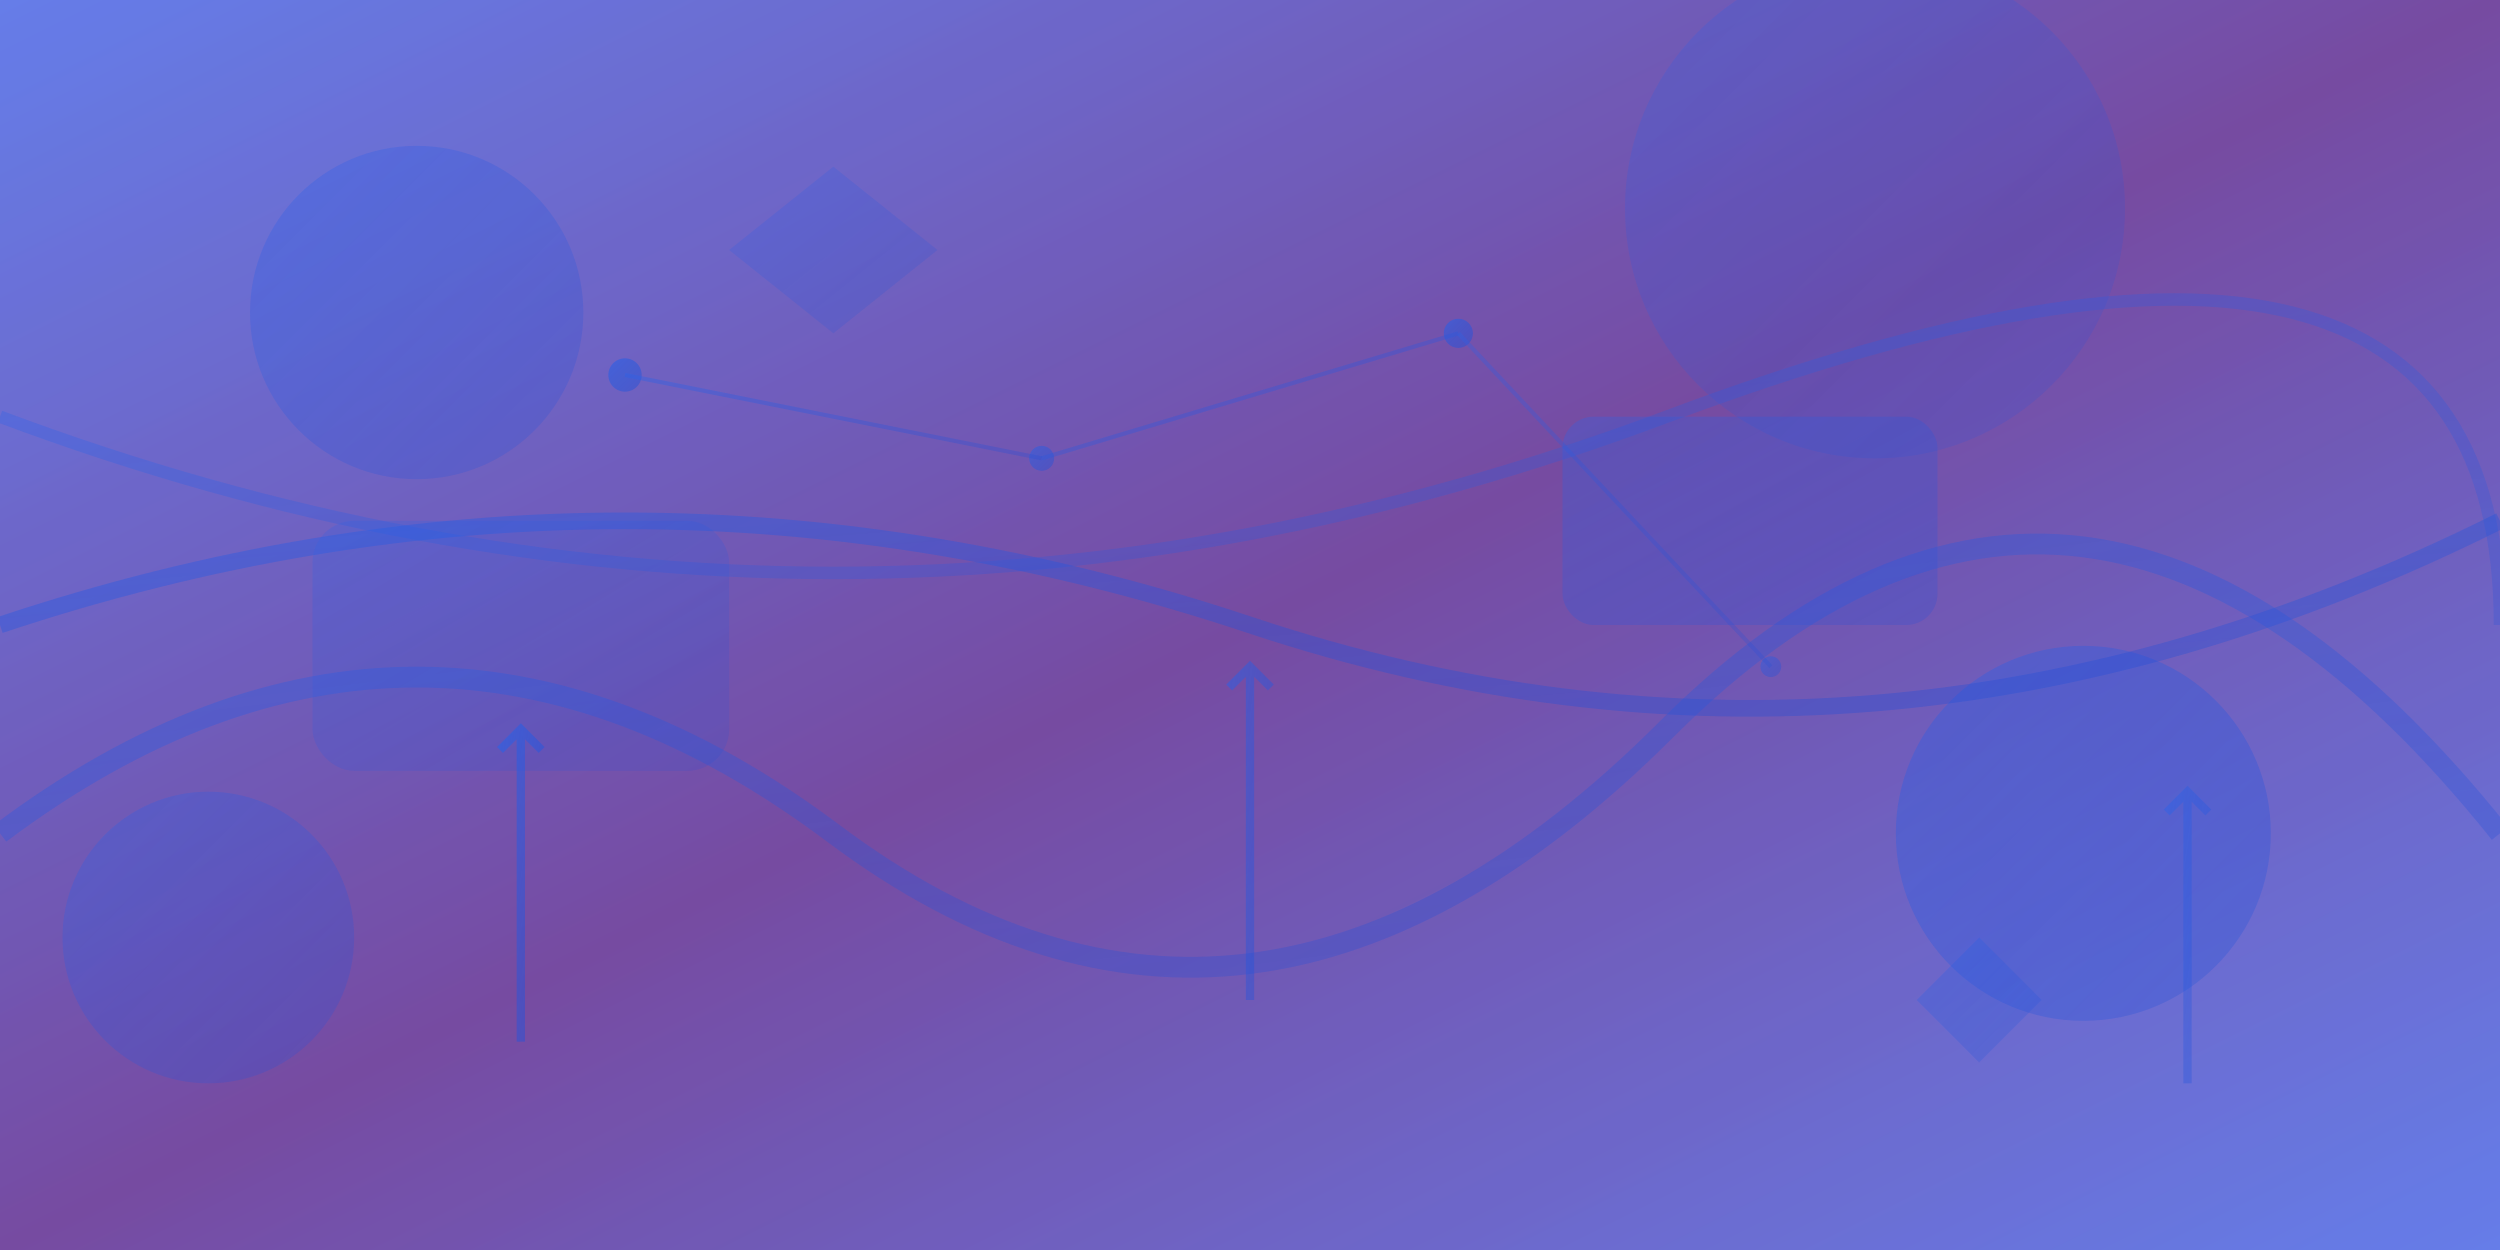 <svg width="1200" height="600" viewBox="0 0 1200 600" fill="none" xmlns="http://www.w3.org/2000/svg">
  <defs>
    <linearGradient id="backgroundGradient" x1="0%" y1="0%" x2="100%" y2="100%">
      <stop offset="0%" style="stop-color:#667eea;stop-opacity:1" />
      <stop offset="50%" style="stop-color:#764ba2;stop-opacity:1" />
      <stop offset="100%" style="stop-color:#667eea;stop-opacity:1" />
    </linearGradient>
    <linearGradient id="accentGradient" x1="0%" y1="0%" x2="100%" y2="100%">
      <stop offset="0%" style="stop-color:#2563eb;stop-opacity:0.8" />
      <stop offset="100%" style="stop-color:#1d4ed8;stop-opacity:0.6" />
    </linearGradient>
  </defs>
  
  <!-- Background base -->
  <rect width="1200" height="600" fill="url(#backgroundGradient)"/>
  
  <!-- Abstract geometric shapes -->
  <circle cx="200" cy="150" r="80" fill="url(#accentGradient)" opacity="0.4"/>
  <circle cx="900" cy="100" r="120" fill="url(#accentGradient)" opacity="0.3"/>
  <circle cx="1000" cy="400" r="90" fill="url(#accentGradient)" opacity="0.5"/>
  <circle cx="100" cy="450" r="70" fill="url(#accentGradient)" opacity="0.4"/>
  
  <!-- Flowing curves -->
  <path d="M0 300 Q300 200 600 300 T1200 250" stroke="url(#accentGradient)" stroke-width="8" fill="none" opacity="0.6"/>
  <path d="M0 200 Q400 350 800 200 T1200 300" stroke="url(#accentGradient)" stroke-width="6" fill="none" opacity="0.4"/>
  <path d="M0 400 Q200 250 400 400 T800 350 T1200 400" stroke="url(#accentGradient)" stroke-width="10" fill="none" opacity="0.5"/>
  
  <!-- Business-themed elements -->
  <rect x="150" y="250" width="200" height="120" rx="20" fill="url(#accentGradient)" opacity="0.3"/>
  <rect x="750" y="200" width="180" height="100" rx="15" fill="url(#accentGradient)" opacity="0.4"/>
  
  <!-- Network connection points -->
  <circle cx="300" cy="180" r="8" fill="url(#accentGradient)" opacity="0.8"/>
  <circle cx="500" cy="220" r="6" fill="url(#accentGradient)" opacity="0.7"/>
  <circle cx="700" cy="160" r="7" fill="url(#accentGradient)" opacity="0.8"/>
  <circle cx="850" cy="320" r="5" fill="url(#accentGradient)" opacity="0.6"/>
  
  <!-- Connection lines -->
  <line x1="300" y1="180" x2="500" y2="220" stroke="url(#accentGradient)" stroke-width="2" opacity="0.5"/>
  <line x1="500" y1="220" x2="700" y2="160" stroke="url(#accentGradient)" stroke-width="2" opacity="0.5"/>
  <line x1="700" y1="160" x2="850" y2="320" stroke="url(#accentGradient)" stroke-width="2" opacity="0.4"/>
  
  <!-- Additional decorative elements -->
  <polygon points="400,80 450,120 400,160 350,120" fill="url(#accentGradient)" opacity="0.3"/>
  <polygon points="950,450 980,480 950,510 920,480" fill="url(#accentGradient)" opacity="0.4"/>
  
  <!-- Subtle overlay pattern -->
  <rect x="0" y="0" width="1200" height="600" fill="url(#backgroundGradient)" opacity="0.1"/>
  
  <!-- Growth arrows -->
  <path d="M250 500 L250 350 M240 360 L250 350 L260 360" stroke="url(#accentGradient)" stroke-width="4" opacity="0.7"/>
  <path d="M600 480 L600 320 M590 330 L600 320 L610 330" stroke="url(#accentGradient)" stroke-width="4" opacity="0.6"/>
  <path d="M1050 520 L1050 380 M1040 390 L1050 380 L1060 390" stroke="url(#accentGradient)" stroke-width="4" opacity="0.5"/>
</svg>
